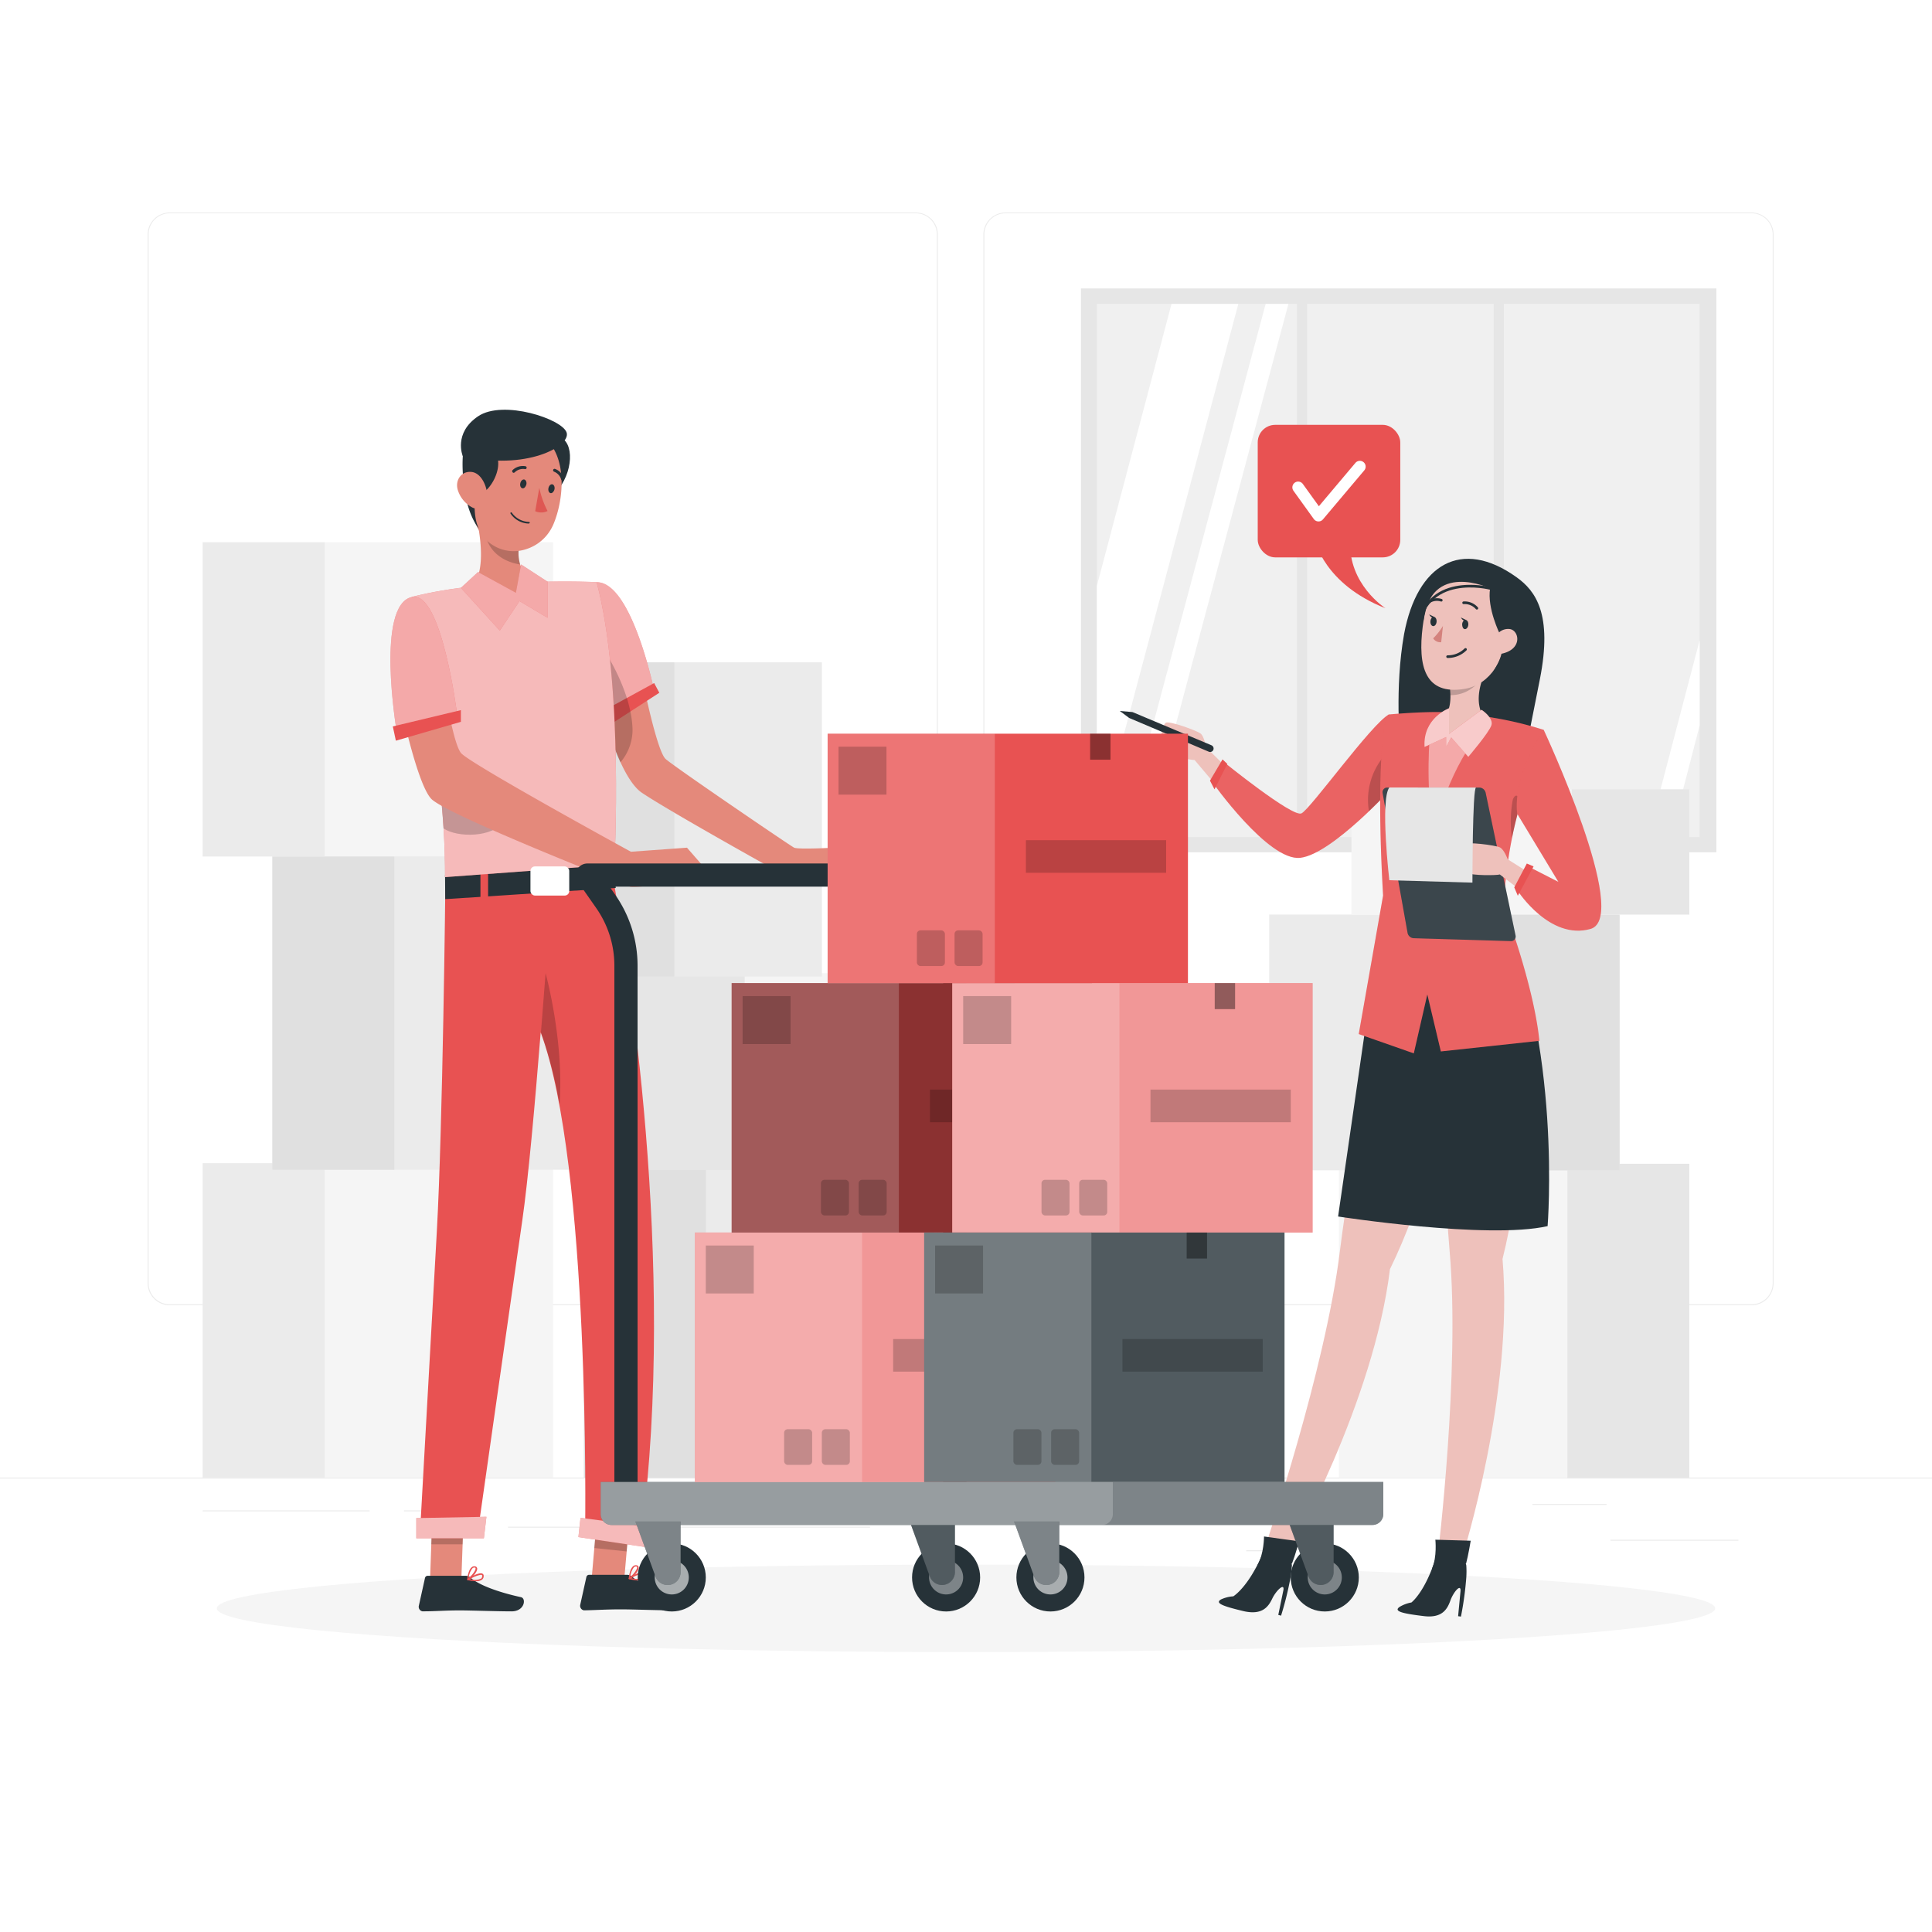 <svg class="animated" id="freepik_stories-checking-boxes" xmlns="http://www.w3.org/2000/svg" viewBox="0 0 500 500" version="1.1" xmlns:xlink="http://www.w3.org/1999/xlink" xmlns:svgjs="http://svgjs.com/svgjs"><style>svg#freepik_stories-checking-boxes:not(.animated) .animable {opacity: 0;}svg#freepik_stories-checking-boxes.animated #freepik--bubble-speech--inject-1 {animation: 1.5s Infinite  linear heartbeat;animation-delay: 0s;}svg#freepik_stories-checking-boxes.animated #freepik--character-2--inject-1 {animation: 6s Infinite  linear floating;animation-delay: 0s;}svg#freepik_stories-checking-boxes.animated #freepik--character-1--inject-1 {animation: 6s Infinite  linear floating;animation-delay: 1s;}            @keyframes heartbeat {                0% {                    transform: scale(1);                }                10% {                    transform: scale(1.1);                }                30% {                    transform: scale(1);                }                40% {                    transform: scale(1);                }                50% {                    transform: scale(1.1);                }                60% {                    transform: scale(1);                }                100% {                    transform: scale(1);                }            }                    @keyframes floating {                0% {                    opacity: 1;                    transform: translateY(0px);                }                50% {                    transform: translateY(-10px);                }                100% {                    opacity: 1;                    transform: translateY(0px);                }            }        </style><g id="freepik--background-complete--inject-1" class="animable" style="transform-origin: 250px 228.23px;"><rect y="382.4" width="500" height="0.25" style="fill: rgb(235, 235, 235); transform-origin: 250px 382.525px;" id="elqzhwg92dgg" class="animable"></rect><rect x="416.78" y="398.49" width="33.12" height="0.25" style="fill: rgb(235, 235, 235); transform-origin: 433.34px 398.615px;" id="elum8r0wi7cv" class="animable"></rect><rect x="322.53" y="401.21" width="8.69" height="0.25" style="fill: rgb(235, 235, 235); transform-origin: 326.875px 401.335px;" id="elw2vsfdrd8pr" class="animable"></rect><rect x="396.59" y="389.21" width="19.19" height="0.25" style="fill: rgb(235, 235, 235); transform-origin: 406.185px 389.335px;" id="elepc7ten2b9o" class="animable"></rect><rect x="52.46" y="390.89" width="43.19" height="0.25" style="fill: rgb(235, 235, 235); transform-origin: 74.055px 391.015px;" id="el3muikwczups" class="animable"></rect><rect x="104.56" y="390.89" width="6.33" height="0.25" style="fill: rgb(235, 235, 235); transform-origin: 107.725px 391.015px;" id="elmwvc3o5b7bm" class="animable"></rect><rect x="131.47" y="395.11" width="93.68" height="0.25" style="fill: rgb(235, 235, 235); transform-origin: 178.31px 395.235px;" id="elo17kpsocv2j" class="animable"></rect><path d="M237,337.8H43.91a5.71,5.71,0,0,1-5.7-5.71V60.66A5.71,5.71,0,0,1,43.91,55H237a5.71,5.71,0,0,1,5.71,5.71V332.09A5.71,5.71,0,0,1,237,337.8ZM43.91,55.2a5.46,5.46,0,0,0-5.45,5.46V332.09a5.46,5.46,0,0,0,5.45,5.46H237a5.47,5.47,0,0,0,5.46-5.46V60.66A5.47,5.47,0,0,0,237,55.2Z" style="fill: rgb(235, 235, 235); transform-origin: 140.46px 196.4px;" id="elcgp7jh1sl45" class="animable"></path><path d="M453.31,337.8H260.21a5.72,5.72,0,0,1-5.71-5.71V60.66A5.72,5.72,0,0,1,260.21,55h193.1A5.71,5.71,0,0,1,459,60.66V332.09A5.71,5.71,0,0,1,453.31,337.8ZM260.21,55.2a5.47,5.47,0,0,0-5.46,5.46V332.09a5.47,5.47,0,0,0,5.46,5.46h193.1a5.47,5.47,0,0,0,5.46-5.46V60.66a5.47,5.47,0,0,0-5.46-5.46Z" style="fill: rgb(235, 235, 235); transform-origin: 356.75px 196.4px;" id="ell99xpdk2tt" class="animable"></path><rect x="279.75" y="74.65" width="164.45" height="145.92" style="fill: rgb(230, 230, 230); transform-origin: 361.975px 147.61px;" id="el5p78q8m59w" class="animable"></rect><rect x="283.86" y="78.65" width="156" height="138" style="fill: rgb(240, 240, 240); transform-origin: 361.86px 147.65px;" id="elrshscgcgc4" class="animable"></rect><polygon points="320.48 78.65 283.86 216.35 283.86 151.65 303.19 78.65 320.48 78.65" style="fill: rgb(255, 255, 255); transform-origin: 302.17px 147.5px;" id="elubn1xdzyy9s" class="animable"></polygon><polygon points="333.44 78.65 296.51 216.65 290.62 216.65 327.55 78.65 333.44 78.65" style="fill: rgb(255, 255, 255); transform-origin: 312.03px 147.65px;" id="elr8qn52rt6zc" class="animable"></polygon><polygon points="439.86 165.73 439.86 187.78 432.39 216.65 426.5 216.65 439.86 165.73" style="fill: rgb(255, 255, 255); transform-origin: 433.18px 191.19px;" id="el5h547fkxyxa" class="animable"></polygon><rect x="335.65" y="76.17" width="2.63" height="143.56" style="fill: rgb(230, 230, 230); transform-origin: 336.965px 147.95px;" id="elxrne61x5o3d" class="animable"></rect><rect x="386.57" y="76.17" width="2.63" height="143.56" style="fill: rgb(230, 230, 230); transform-origin: 387.885px 147.95px;" id="elj3t0nd23fhd" class="animable"></rect><rect x="52.46" y="301.05" width="90.67" height="81.31" style="fill: rgb(245, 245, 245); transform-origin: 97.795px 341.705px;" id="elsurfc0cfwwm" class="animable"></rect><rect x="52.46" y="301.05" width="31.56" height="81.31" style="fill: rgb(235, 235, 235); transform-origin: 68.24px 341.705px;" id="elk0bensz2u2" class="animable"></rect><rect x="70.5" y="221.41" width="90.67" height="81.31" style="fill: rgb(235, 235, 235); transform-origin: 115.835px 262.065px;" id="elk940xfkvnar" class="animable"></rect><rect x="70.5" y="221.41" width="31.56" height="81.31" style="fill: rgb(224, 224, 224); transform-origin: 86.28px 262.065px;" id="elqz7o6c3iw0i" class="animable"></rect><rect x="52.46" y="140.34" width="90.67" height="81.31" style="fill: rgb(245, 245, 245); transform-origin: 97.795px 180.995px;" id="el4myk2881vkl" class="animable"></rect><rect x="52.46" y="140.34" width="31.56" height="81.31" style="fill: rgb(235, 235, 235); transform-origin: 68.24px 180.995px;" id="eluav87i4x0tn" class="animable"></rect><rect x="151.13" y="301.12" width="90.67" height="81.31" style="fill: rgb(235, 235, 235); transform-origin: 196.465px 341.775px;" id="elkwhtf55wopr" class="animable"></rect><rect x="151.13" y="301.12" width="31.56" height="81.31" style="fill: rgb(224, 224, 224); transform-origin: 166.91px 341.775px;" id="elibg4hgjhzd" class="animable"></rect><rect x="161.17" y="251.87" width="90.67" height="50.93" style="fill: rgb(245, 245, 245); transform-origin: 206.505px 277.335px;" id="ela1oexszdjrh" class="animable"></rect><rect x="161.17" y="251.87" width="31.56" height="50.93" style="fill: rgb(230, 230, 230); transform-origin: 176.95px 277.335px;" id="elo6qv2wzpa" class="animable"></rect><rect x="154.13" y="171.41" width="58.58" height="81.31" style="fill: rgb(235, 235, 235); transform-origin: 183.42px 212.065px;" id="elk2o6851wzf" class="animable"></rect><rect x="154.13" y="171.41" width="20.39" height="81.31" style="fill: rgb(224, 224, 224); transform-origin: 164.325px 212.065px;" id="eld5eha2n1huc" class="animable"></rect><g id="ellsbs4pwhf5"><rect x="346.51" y="301.19" width="90.67" height="81.31" style="fill: rgb(245, 245, 245); transform-origin: 391.845px 341.845px; transform: rotate(180deg);" class="animable"></rect></g><g id="elgas0unupj0w"><rect x="405.63" y="301.19" width="31.56" height="81.31" style="fill: rgb(230, 230, 230); transform-origin: 421.41px 341.845px; transform: rotate(180deg);" class="animable"></rect></g><g id="ele2j6x9jvxmg"><rect x="328.47" y="236.68" width="90.67" height="66.19" style="fill: rgb(235, 235, 235); transform-origin: 373.805px 269.775px; transform: rotate(180deg);" class="animable"></rect></g><g id="ellxy7svtzbw"><rect x="387.58" y="236.68" width="31.56" height="66.19" style="fill: rgb(224, 224, 224); transform-origin: 403.36px 269.775px; transform: rotate(180deg);" class="animable"></rect></g><g id="elqi1glnta7y8"><rect x="349.75" y="204.28" width="87.44" height="32.4" style="fill: rgb(245, 245, 245); transform-origin: 393.47px 220.48px; transform: rotate(180deg);" class="animable"></rect></g><g id="el4wvvk6e1hmo"><rect x="406.75" y="204.28" width="30.43" height="32.4" style="fill: rgb(230, 230, 230); transform-origin: 421.965px 220.48px; transform: rotate(180deg);" class="animable"></rect></g></g><g id="freepik--Shadow--inject-1" class="animable" style="transform-origin: 250px 416.24px;"><ellipse id="freepik--path--inject-1" cx="250" cy="416.24" rx="193.89" ry="11.32" style="fill: rgb(245, 245, 245); transform-origin: 250px 416.24px;" class="animable"></ellipse></g><g id="freepik--bubble-speech--inject-1" class="animable" style="transform-origin: 343.945px 133.68px;"><rect x="325.5" y="109.95" width="36.89" height="34.3" rx="4.53" style="fill: rgb(232, 82, 82); transform-origin: 343.945px 127.1px;" id="eltlfz1s39dh" class="animable"></rect><path d="M340.34,139.89s2.33,11.27,18.21,17.52c0,0-9.71-6.21-9.11-17.52Z" style="fill: rgb(232, 82, 82); transform-origin: 349.445px 148.65px;" id="elp3jh6mdk7i" class="animable"></path><polyline points="335.96 126.13 341.23 133.45 351.93 120.76" style="fill: none; stroke: rgb(255, 255, 255); stroke-linecap: round; stroke-linejoin: round; stroke-width: 3px; transform-origin: 343.945px 127.105px;" id="elt1qmiupglgf" class="animable"></polyline></g><g id="freepik--character-2--inject-1" class="animable" style="transform-origin: 352.11px 281.494px;"><path d="M392.53,149.42c4.89,3.51,9.31,9.51,6,26.31s-4.15,20.8-4.15,20.8l-32-3.6s-1.5-14.87,1-28.86C366.76,146,378.21,139.13,392.53,149.42Z" style="fill: rgb(38, 50, 56); transform-origin: 380.806px 170.574px;" id="el9n13picixaq" class="animable"></path><path d="M360.5,242.25S349.66,300,346.77,323.73c-3.78,30.94-19.23,76.2-19.23,76.2l6.18,1.6s21.78-38.47,26-73.07c17.3-35.37,18.7-78.93,18.7-78.93Z" style="fill: rgb(238, 193, 187); transform-origin: 352.98px 321.89px;" id="eljalkruuvyi" class="animable"></path><path d="M316,413.93a8.93,8.93,0,0,1,3.17-.8h0s3.8-2.24,7.56-10.92l4.24,0a3.5,3.5,0,0,1,3.25,2.33,2,2,0,0,1,.12.59,24.1,24.1,0,0,1-.33,3,84.9,84.9,0,0,1-2.47,10l-.72-.19,1.3-6.31c.44-2.15-1.82-.08-2.86,2.09S326.65,418,322,417C316.52,415.7,314.33,414.91,316,413.93Z" style="fill: rgb(38, 50, 56); transform-origin: 324.896px 410.17px;" id="eltwssrq4c8do" class="animable"></path><path d="M334.38,404.62c.8-2.05,1.82-5.72,1.82-5.72l-9.07-1.26s0,4.46-1.68,7.38C330.19,405,334.38,404.62,334.38,404.62Z" style="fill: rgb(38, 50, 56); transform-origin: 330.825px 401.33px;" id="elqzcru0izmz" class="animable"></path><path d="M371.75,241.33s1.35,58.75,3.42,82.55c2.71,31.06-3.05,78.54-3.05,78.54l6.38.28s13.35-42.14,10.35-76.88c9.61-38.18,2-81.08,2-81.08Z" style="fill: rgb(238, 193, 187); transform-origin: 382.73px 322.015px;" id="elipe1hzimav" class="animable"></path><path d="M362.2,415.87a9,9,0,0,1,3.07-1.15h0s3.53-2.63,6.34-11.67l4.2-.48a3.49,3.49,0,0,1,3.49,2,1.9,1.9,0,0,1,.18.57,24.19,24.19,0,0,1,0,3.07,84.54,84.54,0,0,1-1.39,10.16l-.73-.1.61-6.42c.2-2.18-1.81.12-2.62,2.39s-2.17,4.6-6.93,4C362.88,417.57,360.61,417,362.2,415.87Z" style="fill: rgb(38, 50, 56); transform-origin: 370.616px 410.462px;" id="eltbdc8xzur2g" class="animable"></path><path d="M379.43,404.62c.57-2.12,1.19-5.88,1.19-5.88l-9.15-.27s.48,4.43-.87,7.52C375.3,405.44,379.43,404.62,379.43,404.62Z" style="fill: rgb(38, 50, 56); transform-origin: 375.61px 402.23px;" id="elhusd7r8de1m" class="animable"></path><path d="M358.19,232.61,346.3,314.83s38.72,6,54.22,2.49c0,0,3.81-47.47-12.37-82Z" style="fill: rgb(38, 50, 56); transform-origin: 373.605px 275.516px;" id="elohnv5hb8lt" class="animable"></path><path d="M322.4,203.54l-10.35-10.22s-.35-2.74-1.36-3.5-8.09-3.34-9-2.77-2.08,6.31-.86,7.36,7.67,2.39,8.33,2.28L320.39,210Z" style="fill: rgb(238, 193, 187); transform-origin: 311.353px 198.484px;" id="el3e043bo1dp" class="animable"></path><path d="M359.44,184.91c-4.46,2.37-20.3,24.51-22.63,25.6s-20.16-13.36-20.16-13.36l-3,5.13S328.27,223,336.54,222s24.1-18.5,24.1-18.5Z" style="fill: rgb(232, 82, 82); transform-origin: 337.145px 203.473px;" id="elga5fy59eqcn" class="animable"></path><g id="elw4db7l76of8"><path d="M359.44,184.91c-4.46,2.37-20.3,24.51-22.63,25.6s-20.16-13.36-20.16-13.36l-3,5.13S328.27,223,336.54,222s24.1-18.5,24.1-18.5Z" style="fill: rgb(255, 255, 255); opacity: 0.1; isolation: isolate; transform-origin: 337.145px 203.473px;" class="animable"></path></g><polygon points="317.63 197.7 316.39 196.53 313.14 202.03 314.31 204.28 317.63 197.7" style="fill: rgb(232, 82, 82); transform-origin: 315.385px 200.405px;" id="el94gavklr5z5" class="animable"></polygon><g id="elvk07sarzd7b"><path d="M354.28,209.91c3.7-3.53,6.36-6.46,6.36-6.46l-.28-4.4L359,194.78A17.55,17.55,0,0,0,354.28,209.91Z" style="opacity: 0.2; isolation: isolate; transform-origin: 357.339px 202.345px;" class="animable"></path></g><path d="M357.94,231.77c-1.25-22-.69-34.12-.12-40.17.63-6.45,1.62-6.69,1.62-6.69s7-.68,13.07-.63a98.61,98.61,0,0,1,14,1.48,93.14,93.14,0,0,1,13,3.13c-.71,2-1.35,4-1.95,5.76-.79,2.39-1.5,4.6-2.15,6.67-1.2,3.86-2.14,7.2-2.88,10.19a111,111,0,0,0-3.33,23s7.69,20.1,9.19,34.85l-25.5,2.75-3.5-14.75-3.5,15.25-14.25-5Z" style="fill: rgb(232, 82, 82); transform-origin: 375.575px 228.444px;" id="elxzrcgu33gg" class="animable"></path><g id="elxosqs3nmhfl"><path d="M357.94,231.77c-1.25-22-.69-34.12-.12-40.17.63-6.45,1.62-6.69,1.62-6.69s7-.68,13.07-.63a98.61,98.61,0,0,1,14,1.48,93.14,93.14,0,0,1,13,3.13c-.71,2-1.35,4-1.95,5.76-.79,2.39-1.5,4.6-2.15,6.67-1.2,3.86-2.14,7.2-2.88,10.19a111,111,0,0,0-3.33,23s7.69,20.1,9.19,34.85l-25.5,2.75-3.5-14.75-3.5,15.25-14.25-5Z" style="fill: rgb(255, 255, 255); opacity: 0.1; isolation: isolate; transform-origin: 375.575px 228.444px;" class="animable"></path></g><g id="elvrbbexx3qwk"><path d="M391.29,216.9c.34-1.68.74-3.47,1.23-5.39.31-1.22.65-2.5,1-3.86-1-3.41-2-.74-2-.74A30.79,30.79,0,0,0,391.29,216.9Z" style="opacity: 0.2; isolation: isolate; transform-origin: 392.254px 211.408px;" class="animable"></path></g><path d="M372.86,185.62a8.47,8.47,0,0,1,.95-.41c.72-.57,1.6-1.94,1.56-5.27A28.7,28.7,0,0,0,375,176l9.27-1.73s-3.16,6.24-.53,10.88c.91.4,1.45,1,1.35,1.73-.69,5.35-12.21,10.53-12.21,10.53S367.27,188.69,372.86,185.62Z" style="fill: rgb(238, 193, 187); transform-origin: 377.741px 185.84px;" id="elr2uibnm9c3k" class="animable"></path><g id="elrq90js4j37s"><path d="M375,176a28.7,28.7,0,0,1,.36,3.91c6.26,0,8.91-5.64,8.91-5.64Z" style="opacity: 0.2; isolation: isolate; transform-origin: 379.635px 177.09px;" class="animable"></path></g><path d="M380.13,150.11c-8.06-.44-10.89,3.73-11.93,12-1.31,10.34.59,17.84,10.79,16.18C392.84,176,393.52,150.84,380.13,150.11Z" style="fill: rgb(238, 193, 187); transform-origin: 378.81px 164.3px;" id="elu0o5lzdz0u8" class="animable"></path><path d="M373.43,162a17,17,0,0,1-2.53,3.21,2.21,2.21,0,0,0,2.08,1Z" style="fill: rgb(212, 130, 125); transform-origin: 372.165px 164.111px;" id="el0aeam16rad1" class="animable"></path><path d="M378.4,161.56c0,.66.26,1.23.7,1.26s.84-.47.9-1.13-.27-1.23-.71-1.26S378.45,160.9,378.4,161.56Z" style="fill: rgb(38, 50, 56); transform-origin: 379.204px 161.625px;" id="elcbyl1tipmxv" class="animable"></path><path d="M379.47,160.47l-1.39-.67S378.7,161.06,379.47,160.47Z" style="fill: rgb(38, 50, 56); transform-origin: 378.775px 160.214px;" id="eldsm0crctunv" class="animable"></path><path d="M370.19,160.78c-.05.66.26,1.22.7,1.26s.85-.47.9-1.14-.27-1.22-.71-1.26S370.24,160.12,370.19,160.78Z" style="fill: rgb(38, 50, 56); transform-origin: 370.99px 160.84px;" id="eldh098cff1u" class="animable"></path><path d="M371.26,159.69l-1.39-.68S370.49,160.28,371.26,159.69Z" style="fill: rgb(38, 50, 56); transform-origin: 370.565px 159.428px;" id="el2lv01bb07wl" class="animable"></path><path d="M378.79,156a4.18,4.18,0,0,1,3.42,1.41" style="fill: none; stroke: rgb(38, 50, 56); stroke-linecap: round; stroke-linejoin: round; stroke-width: 0.686px; transform-origin: 380.5px 156.7px;" id="elj80daa985ec" class="animable"></path><path d="M373,155.34a3.76,3.76,0,0,0-3.25.48" style="fill: none; stroke: rgb(38, 50, 56); stroke-linecap: round; stroke-linejoin: round; stroke-width: 0.686px; transform-origin: 371.375px 155.493px;" id="elhri1jzxwe4r" class="animable"></path><path d="M388.2,164.18s-3.41-6.83-2.56-11.91c0,0-15.61-7.4-17.29,8.76,0,0-.77-14.48,13.1-14s12.7,20.71,5.22,26.36C386.67,173.35,390.3,168.45,388.2,164.18Z" style="fill: rgb(38, 50, 56); transform-origin: 380.241px 160.204px;" id="el7v652hszzwf" class="animable"></path><path d="M386.79,165.81a3.54,3.54,0,0,1,4-3c2.48.41,3.39,5.61-2.89,6.5C387,169.41,386.53,168.51,386.79,165.81Z" style="fill: rgb(238, 193, 187); transform-origin: 389.696px 166.046px;" id="eljbte1ml18ml" class="animable"></path><path d="M379.27,168.07a6.49,6.49,0,0,1-4.63,1.87" style="fill: none; stroke: rgb(38, 50, 56); stroke-linecap: round; stroke-linejoin: round; stroke-width: 0.686px; transform-origin: 376.955px 169.005px;" id="elmcil0cdbm7h" class="animable"></path><path d="M385.64,152.27s-17.42-4.53-18.88,11.8" style="fill: none; stroke: rgb(38, 50, 56); stroke-linecap: round; stroke-linejoin: round; stroke-width: 0.686px; transform-origin: 376.2px 157.882px;" id="elbb4nroh0xrw" class="animable"></path><path d="M370.1,189.59s-1.33,13.24.85,25.29c0,0,5.14-18.62,12.36-24.95l-8.3,1.19Z" style="fill: rgb(232, 82, 82); transform-origin: 376.504px 202.235px;" id="elcsryuibvose" class="animable"></path><g id="elwfclj8oxkdn"><path d="M370.1,189.59s-1.33,13.24.85,25.29c0,0,5.14-18.62,12.36-24.95l-8.3,1.19Z" style="fill: rgb(255, 255, 255); opacity: 0.5; transform-origin: 376.504px 202.235px;" class="animable"></path></g><path d="M383.43,183.7,375,189.93v-6.62s-6.81,2.47-6.33,10l5.59-2.57v2.57l1.31-2.48,4.42,5.05s5.41-6.31,6-8.21S383.43,183.7,383.43,183.7Z" style="fill: rgb(232, 82, 82); transform-origin: 377.355px 189.595px;" id="elyt4es6b1ry" class="animable"></path><g id="elhlzo08sasf"><path d="M383.43,183.7,375,189.93v-6.62s-6.81,2.47-6.33,10l5.59-2.57v2.57l1.31-2.48,4.42,5.05s5.41-6.31,6-8.21S383.43,183.7,383.43,183.7Z" style="fill: rgb(255, 255, 255); opacity: 0.7; transform-origin: 377.355px 189.595px;" class="animable"></path></g><path d="M392.23,242.12l-7.74-36.93a1.72,1.72,0,0,0-1.68-1.37H359a1.2,1.2,0,0,0-1.18,1.41l6.45,36.16a1.71,1.71,0,0,0,1.64,1.42l25.17.75A1.2,1.2,0,0,0,392.23,242.12Z" style="fill: rgb(38, 50, 56); transform-origin: 375.028px 223.69px;" id="el8noxcp5jy3j" class="animable"></path><g id="eljryr9cdvit"><path d="M392.23,242.12l-7.74-36.93a1.72,1.72,0,0,0-1.68-1.37H359a1.2,1.2,0,0,0-1.18,1.41l6.45,36.16a1.71,1.71,0,0,0,1.64,1.42l25.17.75A1.2,1.2,0,0,0,392.23,242.12Z" style="fill: rgb(255, 255, 255); opacity: 0.1; isolation: isolate; transform-origin: 375.028px 223.69px;" class="animable"></path></g><path d="M402.52,230.16l-12.31-7.76s-.94-2.59-2.08-3.12-8.62-1.52-9.35-.77-.67,6.6.75,7.37,8,.68,8.62.43l13.79,10.56Z" style="fill: rgb(238, 193, 187); transform-origin: 390.42px 227.555px;" id="elmd7fmnmimm" class="animable"></path><path d="M399.51,188.89s-8,11.68-6.87,21.68l10.67,17.66-7.17-3.66-3.25,6.12s8.25,12.71,18.75,9.71S399.51,188.89,399.51,188.89Z" style="fill: rgb(232, 82, 82); transform-origin: 403.475px 214.874px;" id="el3tyhv4bc3o4" class="animable"></path><g id="el8uilxin5ni4"><path d="M399.51,188.89s-8,11.68-6.87,21.68l10.67,17.66-7.17-3.66-3.25,6.12s8.25,12.71,18.75,9.71S399.51,188.89,399.51,188.89Z" style="fill: rgb(255, 255, 255); opacity: 0.1; isolation: isolate; transform-origin: 403.475px 214.874px;" class="animable"></path></g><polygon points="396.89 224.23 392.81 231.82 391.89 229.65 395.14 223.48 396.89 224.23" style="fill: rgb(232, 82, 82); transform-origin: 394.39px 227.65px;" id="el3gtep2535o9" class="animable"></polygon><path d="M382,203.82c-.94,0-.94,24.6-.94,24.6l-21.5-.62s-2.42-20.8,0-24Z" style="fill: rgb(255, 255, 255); transform-origin: 370.242px 216.11px;" id="el0ygy7na1s76d" class="animable"></path><g id="elgrq9kjugw6u"><path d="M382,203.82c-.94,0-.94,24.6-.94,24.6l-21.5-.62s-2.42-20.8,0-24Z" style="opacity: 0.1; isolation: isolate; transform-origin: 370.242px 216.11px;" class="animable"></path></g><path d="M293.2,184.33l20.33,8.55a.91.91,0,0,1,.47,1.2h0a.89.89,0,0,1-1.17.46l-20.46-8.67-.19-.1L289.8,184l3.13.27A.88.88,0,0,1,293.2,184.33Z" style="fill: rgb(38, 50, 56); transform-origin: 301.938px 189.307px;" id="elu6rkoqo8ctr" class="animable"></path></g><g id="freepik--character-1--inject-1" class="animable animator-active" style="transform-origin: 163.4px 261.531px;"><g id="freepik--group--inject-1" class="animable" style="transform-origin: 163.4px 261.531px;"><path d="M225.75,226.47,206,228.23l-7.92-4.47s-25.4-14.15-32-18.62c-2-1.37-3.87-4.35-5.48-7.85a79.06,79.06,0,0,1-3.48-9.23c-.45-1.41-.85-2.76-1.19-4-.76-2.67-1.23-4.67-1.36-5.21h0a.49.49,0,0,0,0-.13h0l.05,0,6.26-2,5.23-1.66s.24,1.24.65,3.13l.36,1.67c.11.48.22,1,.34,1.52,1.32,5.82,3.35,13.76,4.82,15.06,2.37,2.09,32.17,22.4,33.23,22.93s10.55,0,10.55,0Z" style="fill: rgb(228, 137, 123); transform-origin: 190.16px 201.645px;" id="elejr0c36y0yn" class="animable"></path><path d="M154.41,150.68c9.1-.14,14.89,28.06,14.89,28.06l-12,6a38.42,38.42,0,0,1-5.15-19.42C152.43,154.5,154.41,150.68,154.41,150.68Z" style="fill: rgb(232, 82, 82); transform-origin: 160.725px 167.71px;" id="eltdmln25af3o" class="animable"></path><g id="el7jk993fe2bx"><path d="M154.41,150.68c9.1-.14,14.89,28.06,14.89,28.06l-12,6a38.42,38.42,0,0,1-5.15-19.42C152.43,154.5,154.41,150.68,154.41,150.68Z" style="fill: rgb(255, 255, 255); opacity: 0.5; transform-origin: 160.725px 167.71px;" class="animable"></path></g><polygon points="170.63 179.29 167.39 181.39 163.16 184.13 157.08 188.06 155.99 188.77 154.67 184.76 155.89 184.1 156.69 183.66 162.25 180.63 166.69 178.2 168.91 176.99 169.3 176.78 170.63 179.29" style="fill: rgb(232, 82, 82); transform-origin: 162.65px 182.775px;" id="elssctpckx7fq" class="animable"></polygon><g id="el8y794jp2gu7"><path d="M163.7,188.77a12.92,12.92,0,0,1-3.14,8.52,79.06,79.06,0,0,1-3.48-9.23l-1.09.71-1.32-4,1.22-.66c-.76-2.67-1.23-4.67-1.36-5.21h0v-.16l1.44-11a53.58,53.58,0,0,1,4.82,9c.52,1.23,1,2.54,1.44,3.9q.23.7.42,1.44c.19.68.35,1.37.49,2.06A26,26,0,0,1,163.7,188.77Z" style="opacity: 0.2; isolation: isolate; transform-origin: 159.115px 182.515px;" class="animable"></path></g><polygon points="153.05 409.36 161.42 410.25 162.99 392.2 154.62 391.31 153.05 409.36" style="fill: rgb(228, 137, 123); transform-origin: 158.02px 400.78px;" id="elpdeo0c6y1qr" class="animable"></polygon><polygon points="111.3 408.75 119.4 408.75 120.07 389.97 111.96 389.97 111.3 408.75" style="fill: rgb(228, 137, 123); transform-origin: 115.685px 399.36px;" id="elesiz6qubzk" class="animable"></polygon><path d="M120.53,407.81h-9.85a.72.72,0,0,0-.69.56l-1.6,7.22a1.19,1.19,0,0,0,.92,1.42.78.78,0,0,0,.26,0c3.19,0,5.51-.24,9.51-.24,2.47,0,9.91.25,13.31.25s3.85-3.36,2.45-3.67c-6.25-1.36-11-3.25-13-5A2,2,0,0,0,120.53,407.81Z" style="fill: rgb(38, 50, 56); transform-origin: 121.973px 412.415px;" id="el96u3pq28ki" class="animable"></path><path d="M121.09,408.94a.2.2,0,0,1-.15-.17.18.18,0,0,1,.09-.18c.29-.19,2.91-1.8,3.81-1.33a.55.55,0,0,1,.33.53,1.15,1.15,0,0,1-.4,1,2.41,2.41,0,0,1-1.56.42A9.43,9.43,0,0,1,121.09,408.94Zm.55-.27a3.91,3.91,0,0,0,2.89-.15.81.81,0,0,0,.26-.69c0-.15-.07-.22-.13-.22a.4.4,0,0,0-.24-.05A7.81,7.81,0,0,0,121.64,408.67Z" style="fill: rgb(232, 82, 82); transform-origin: 123.058px 408.196px;" id="elkcvbsupqtj" class="animable"></path><path d="M121,409a.21.21,0,0,1-.09-.18c0-.11.21-2.44,1.15-3.2a1,1,0,0,1,.81-.25.63.63,0,0,1,.62.5c.16.86-1.46,2.64-2.29,3.1h-.09A.2.2,0,0,1,121,409Zm1.3-3.16a4.62,4.62,0,0,0-1,2.54c.84-.63,1.87-2,1.77-2.51,0-.05,0-.19-.28-.19h-.09A.7.7,0,0,0,122.33,405.82Z" style="fill: rgb(232, 82, 82); transform-origin: 122.205px 407.18px;" id="elexj69u977ar" class="animable"></path><path d="M162.3,407.56h-9.85a.71.71,0,0,0-.69.55l-1.6,7.22a1.2,1.2,0,0,0,.92,1.42l.27,0c3.18-.06,5.5-.25,9.51-.25,2.46,0,9.9.26,13.3.26s3.85-3.37,2.46-3.68c-6.25-1.36-11-3.24-13-5A2,2,0,0,0,162.3,407.56Z" style="fill: rgb(38, 50, 56); transform-origin: 163.745px 412.16px;" id="elbopoaucvkqp" class="animable"></path><path d="M162.86,408.68a.2.2,0,0,1-.15-.17.17.17,0,0,1,.1-.18c.29-.19,2.91-1.8,3.8-1.33a.57.57,0,0,1,.33.53,1.14,1.14,0,0,1-.4,1A2.47,2.47,0,0,1,165,409,9.51,9.51,0,0,1,162.86,408.68Zm.55-.27a4,4,0,0,0,2.89-.14.8.8,0,0,0,.26-.69c0-.16-.07-.23-.12-.23a.43.43,0,0,0-.25-.05A8,8,0,0,0,163.41,408.41Z" style="fill: rgb(232, 82, 82); transform-origin: 164.828px 407.958px;" id="elou4eo6iseng" class="animable"></path><path d="M162.81,408.72a.21.21,0,0,1-.1-.17c0-.12.21-2.45,1.15-3.21a1,1,0,0,1,.81-.25.63.63,0,0,1,.62.51c.17.85-1.45,2.64-2.29,3.09h-.09A.19.19,0,0,1,162.81,408.72Zm1.3-3.16a4.54,4.54,0,0,0-1,2.54c.83-.63,1.86-2,1.76-2.5,0-.06,0-.2-.28-.2h-.09A.67.67,0,0,0,164.11,405.56Z" style="fill: rgb(232, 82, 82); transform-origin: 164.006px 406.9px;" id="el9vcbccmxkup" class="animable"></path><g id="el9drpguret8"><polygon points="154.62 391.31 162.99 392.2 162.17 401.51 153.8 400.62 154.62 391.31" style="opacity: 0.2; isolation: isolate; transform-origin: 158.395px 396.41px;" class="animable"></polygon></g><g id="elcb95dr4qa6u"><polygon points="111.96 389.98 120.07 389.98 119.72 399.67 111.61 399.67 111.96 389.98" style="opacity: 0.2; isolation: isolate; transform-origin: 115.84px 394.825px;" class="animable"></polygon></g><path d="M115.3,225.22h43c4.09,22.35,16.9,101.42,7.71,171.87l-14.57-1.81s1.35-93.53-11.51-128.1c-1.48,18.5-3.24,38.19-4.76,48.67C131.46,341.63,123.45,398,123.45,398H108.62s3-53.94,4.43-79.29C114.58,291.19,115.25,230.87,115.3,225.22Z" style="fill: rgb(232, 82, 82); transform-origin: 138.939px 311.61px;" id="el35ikxke4w11" class="animable"></path><g id="el9nz6nhqklbs"><path d="M140,267.18a115.13,115.13,0,0,1,4.81,18.62c1.2-16.47-3.61-33.93-3.61-33.93Z" style="opacity: 0.2; isolation: isolate; transform-origin: 142.501px 268.835px;" class="animable"></path></g><polygon points="167.72 400.48 149.69 397.8 150.24 392.81 168.99 395.27 167.72 400.48" style="fill: rgb(232, 82, 82); transform-origin: 159.34px 396.645px;" id="el06cyd0pgiq9" class="animable"></polygon><g id="elebtnf36g3a"><polygon points="167.72 400.48 149.69 397.8 150.24 392.81 168.99 395.27 167.72 400.48" style="fill: rgb(255, 255, 255); opacity: 0.6; isolation: isolate; transform-origin: 159.34px 396.645px;" class="animable"></polygon></g><polygon points="125.23 398.11 107.74 398.11 107.74 392.88 125.89 392.54 125.23 398.11" style="fill: rgb(232, 82, 82); transform-origin: 116.815px 395.325px;" id="elmit1qdzjf9" class="animable"></polygon><g id="elx0j4johpwii"><polygon points="125.23 398.11 107.74 398.11 107.74 392.88 125.89 392.54 125.23 398.11" style="fill: rgb(255, 255, 255); opacity: 0.6; isolation: isolate; transform-origin: 116.815px 395.325px;" class="animable"></polygon></g><polygon points="115.22 232.7 115.18 226.47 159.04 223.76 159.35 229.8 115.22 232.7" style="fill: rgb(38, 50, 56); transform-origin: 137.265px 228.23px;" id="elv76qb8vg62g" class="animable"></polygon><rect x="124.34" y="224.89" width="1.98" height="9.13" style="fill: rgb(232, 82, 82); transform-origin: 125.33px 229.455px;" id="el0hrscq8yt1dr" class="animable"></rect><g id="elf7kcd2fzqaq"><rect x="155" y="221.9" width="1.98" height="9.13" style="fill: rgb(232, 82, 82); transform-origin: 155.99px 226.465px; transform: rotate(-4.17deg);" class="animable"></rect></g><path d="M159,223.76,115.18,227c0-3.84-.1-8.12-.39-12.64-.54-8.35-1.57-17.49-2.72-26.06-2.44-18.21-5.43-33.84-5.43-33.84,20.4-5.15,47.77-3.81,47.77-3.81C161.52,177.29,159,223.76,159,223.76Z" style="fill: rgb(232, 82, 82); transform-origin: 133.037px 188.747px;" id="eltq9zeh9kelm" class="animable"></path><g id="els169fjwtd5"><path d="M159,223.76,115.18,227c0-3.84-.1-8.12-.39-12.64-.54-8.35-1.57-17.49-2.72-26.06-2.44-18.21-5.43-33.84-5.43-33.84,20.4-5.15,47.77-3.81,47.77-3.81C161.52,177.29,159,223.76,159,223.76Z" style="fill: rgb(255, 255, 255); opacity: 0.6; transform-origin: 133.037px 188.747px;" class="animable"></path></g><path d="M122.21,151.73c4,3.59,13.63,2.27,13.63,2.27s6-1.66,4.77-3.55c-3.56-.58-5.28-2.24-6-4.37a10.08,10.08,0,0,1-.36-4.06,19.32,19.32,0,0,1,.3-2.27l-12-8.86C124.16,136.74,126.08,147.49,122.21,151.73Z" style="fill: rgb(228, 137, 123); transform-origin: 131.493px 142.564px;" id="elgkybuz5a257" class="animable"></path><g id="elf6zd438rkx9"><path d="M125.36,136.52c.47,7.18,6.37,9.16,9.26,9.56a10.08,10.08,0,0,1-.36-4.06Z" style="opacity: 0.2; isolation: isolate; transform-origin: 129.99px 141.3px;" class="animable"></path></g><path d="M146,113.83c2.91,2.76,1.7,11.17-4.23,15.47s-5.93-16.5-5.93-16.5S144.15,112.07,146,113.83Z" style="fill: rgb(38, 50, 56); transform-origin: 141.678px 121.268px;" id="elbw3qmr7fbza" class="animable"></path><path d="M124.55,138.18a10.14,10.14,0,0,0,11.65,3.93,11.28,11.28,0,0,0,6.44-5.25,11.89,11.89,0,0,0,.54-1.07C146.1,129,147,117,139.81,112.54A11,11,0,0,0,124.66,116a11.13,11.13,0,0,0-1.65,4.84C122.13,128.8,121.23,133.46,124.55,138.18Z" style="fill: rgb(228, 137, 123); transform-origin: 133.77px 126.752px;" id="elis0730zuyh" class="animable"></path><path d="M134.65,125.09c-.15.63.14,1.22.57,1.29s.85-.4,1-1-.15-1.22-.56-1.29S134.77,124.44,134.65,125.09Z" style="fill: rgb(38, 50, 56); transform-origin: 135.435px 125.235px;" id="elkcirec4tsbs" class="animable"></path><path d="M141.94,126.33c-.15.63.15,1.23.56,1.3s.86-.4,1-1-.15-1.23-.57-1.3S142.05,125.72,141.94,126.33Z" style="fill: rgb(38, 50, 56); transform-origin: 142.718px 126.48px;" id="eloz3p67rbxw" class="animable"></path><path d="M139.57,126.25a23.13,23.13,0,0,0,2.14,6,3.77,3.77,0,0,1-3.2.05Z" style="fill: rgb(222, 87, 83); transform-origin: 140.11px 129.441px;" id="elusyqlmwv3ub" class="animable"></path><path d="M132.79,122.34a.44.44,0,0,0,.4-.08,3.07,3.07,0,0,1,2.64-.86.38.38,0,0,0,.46-.28.39.39,0,0,0-.28-.46h0a3.84,3.84,0,0,0-3.35,1,.39.39,0,0,0,0,.54h0A.49.49,0,0,0,132.79,122.34Z" style="fill: rgb(38, 50, 56); transform-origin: 134.425px 121.477px;" id="elp9hbs8icflb" class="animable"></path><path d="M136.89,135.5h0a5.85,5.85,0,0,1-4.77-2.6.2.2,0,0,1,.07-.28.2.2,0,0,1,.27.06v0a5.63,5.63,0,0,0,4.44,2.39.2.2,0,0,1,.2.19v0a.2.2,0,0,1-.19.19Z" style="fill: rgb(38, 50, 56); transform-origin: 134.595px 134.046px;" id="el5boygpc42ws" class="animable"></path><path d="M145.5,124.35a.43.43,0,0,0,.22.06.4.4,0,0,0,.27-.47h0a3.78,3.78,0,0,0-2.36-2.59.38.38,0,0,0-.47.25h0a.39.39,0,0,0,.25.48h0a3.09,3.09,0,0,1,1.84,2.08A.38.38,0,0,0,145.5,124.35Z" style="fill: rgb(38, 50, 56); transform-origin: 144.572px 122.872px;" id="el2f59ou9pae7" class="animable"></path><path d="M130.51,111.94v3.56a2.64,2.64,0,0,0-1.72,3.14c.77,3.1-1.46,7.48-3.95,9,0,0,.08-1.29-1-1.12s-1.63,6.88.09,10.31c0,0-2.84-3.26-3.78-10.48-.88-6.68-.42-12.1,1.21-14.44Z" style="fill: rgb(38, 50, 56); transform-origin: 125.11px 124.37px;" id="elddzo82ehvlb" class="animable"></path><path d="M118.45,126.72a7.66,7.66,0,0,0,3.66,4.55c2.36,1.27,4.13-.71,4-3.24-.16-2.26-1.56-5.7-4.18-5.9S117.77,124.33,118.45,126.72Z" style="fill: rgb(228, 137, 123); transform-origin: 122.203px 126.892px;" id="elkoi9n1xiwz" class="animable"></path><path d="M119.75,118s-2.47-5.93,4-10.28,21.82.72,22.9,4.25S136.12,121.91,119.75,118Z" style="fill: rgb(38, 50, 56); transform-origin: 133.003px 112.632px;" id="elvwmb7ftukvb" class="animable"></path><polygon points="123.72 148.04 133.51 153.4 134.85 146.08 141.71 150.54 141.71 159.89 134.45 155.56 129.35 163.2 119.28 152.14 123.72 148.04" style="fill: rgb(232, 82, 82); transform-origin: 130.495px 154.64px;" id="elnt1zjuf05q" class="animable"></polygon><g id="eleajwrtjr85"><rect x="137.28" y="224.23" width="10.04" height="7.54" rx="1.16" style="fill: rgb(255, 255, 255); transform-origin: 142.3px 228px; transform: rotate(-3.17deg);" class="animable"></rect></g><g id="elj6yffzkig5"><polygon points="123.72 148.04 133.51 153.4 134.85 146.08 141.71 150.54 141.71 159.89 134.45 155.56 129.35 163.2 119.28 152.14 123.72 148.04" style="fill: rgb(255, 255, 255); opacity: 0.5; transform-origin: 130.495px 154.64px;" class="animable"></polygon></g><g id="el7qqvmf5evdp"><path d="M130.51,212.46c-2.91,4.38-12.22,4.35-15.72,1.93-.54-8.35-1.57-17.49-2.72-26.06Z" style="opacity: 0.2; isolation: isolate; transform-origin: 121.29px 202.178px;" class="animable"></path></g><path d="M115.18,178.74s2.07,13.48,4.1,16.11,44,25.58,44,25.58l14.51-1.05,6.67,7.65s-19.33,3-21.44,2.42a20.35,20.35,0,0,1-3.73-1.44s-44-17.33-47.7-21.29-7.91-24.29-7.91-24.29Z" style="fill: rgb(228, 137, 123); transform-origin: 144.07px 204.132px;" id="elnl6jainexl" class="animable"></path><path d="M106.64,154.49c7.68-1.6,11.65,30.27,11.65,30.27l-15.71,4S97.19,156.47,106.64,154.49Z" style="fill: rgb(232, 82, 82); transform-origin: 109.67px 171.596px;" id="el72oespl368v" class="animable"></path><g id="elvvqtl1s4p1"><path d="M106.64,154.49c7.68-1.6,11.65,30.27,11.65,30.27l-15.71,4S97.19,156.47,106.64,154.49Z" style="fill: rgb(255, 255, 255); opacity: 0.5; transform-origin: 109.67px 171.596px;" class="animable"></path></g><polygon points="101.66 188 119.28 183.78 119.28 186.81 102.45 191.69 101.66 188" style="fill: rgb(232, 82, 82); transform-origin: 110.47px 187.735px;" id="elrhwizgy1pqr" class="animable"></polygon></g></g><g id="freepik--Boxes--inject-1" class="animable" style="transform-origin: 255px 303.465px;"><path d="M162,387V249.92a29,29,0,0,0-5.21-16.59L152,226.47h85.1l4.79,6.86a29,29,0,0,1,5.21,16.59V385.7" style="fill: none; stroke: rgb(38, 50, 56); stroke-linecap: round; stroke-linejoin: round; stroke-width: 6px; transform-origin: 199.55px 306.735px;" id="el7oh5yaeqh6" class="animable"></path><circle cx="342.85" cy="408.24" r="8.81" style="fill: rgb(38, 50, 56); transform-origin: 342.85px 408.24px;" id="el28ka5om4dl9" class="animable"></circle><g id="elttigdarl99"><path d="M347.26,408.24a4.41,4.41,0,1,0-4.41,4.4A4.4,4.4,0,0,0,347.26,408.24Z" style="fill: rgb(255, 255, 255); opacity: 0.4; isolation: isolate; transform-origin: 342.85px 408.23px;" class="animable"></path></g><path d="M341.79,410.2h0a3.36,3.36,0,0,1-3.15-2.2l-5.19-14.22h11.69v13.07A3.35,3.35,0,0,1,341.79,410.2Z" style="fill: rgb(38, 50, 56); transform-origin: 339.295px 401.99px;" id="elqq0yi1ld0y" class="animable"></path><g id="elfds6hhlv62f"><path d="M341.79,410.2h0a3.36,3.36,0,0,1-3.15-2.2l-5.19-14.22h11.69v13.07A3.35,3.35,0,0,1,341.79,410.2Z" style="fill: rgb(255, 255, 255); opacity: 0.2; isolation: isolate; transform-origin: 339.295px 401.99px;" class="animable"></path></g><circle cx="244.85" cy="408.24" r="8.81" style="fill: rgb(38, 50, 56); transform-origin: 244.85px 408.24px;" id="el9765lglikw" class="animable"></circle><g id="elqzw85ufyf5p"><path d="M249.26,408.24a4.41,4.41,0,1,0-4.41,4.4A4.4,4.4,0,0,0,249.26,408.24Z" style="fill: rgb(255, 255, 255); opacity: 0.4; isolation: isolate; transform-origin: 244.85px 408.23px;" class="animable"></path></g><path d="M243.79,410.2h0a3.36,3.36,0,0,1-3.15-2.2l-5.19-14.22h11.69v13.07A3.35,3.35,0,0,1,243.79,410.2Z" style="fill: rgb(38, 50, 56); transform-origin: 241.295px 401.99px;" id="eltqra6xbws3k" class="animable"></path><g id="elg6lgtlhhn59"><path d="M243.79,410.2h0a3.36,3.36,0,0,1-3.15-2.2l-5.19-14.22h11.69v13.07A3.35,3.35,0,0,1,243.79,410.2Z" style="fill: rgb(255, 255, 255); opacity: 0.2; isolation: isolate; transform-origin: 241.295px 401.99px;" class="animable"></path></g><path d="M358,383.53v8.32a2.81,2.81,0,0,1-2.81,2.81H158.26a2.81,2.81,0,0,1-2.81-2.81v-8.32Z" style="fill: rgb(38, 50, 56); transform-origin: 256.725px 389.095px;" id="el3a6i3aodkea" class="animable"></path><g id="elulxi9sbfkg8"><path d="M358,383.53v8.32a2.81,2.81,0,0,1-2.81,2.81H158.26a2.81,2.81,0,0,1-2.81-2.81v-8.32Z" style="fill: rgb(255, 255, 255); opacity: 0.4; isolation: isolate; transform-origin: 256.725px 389.095px;" class="animable"></path></g><g id="ellfpxigxl9i"><path d="M288,383.53v8.32a2.81,2.81,0,0,1-2.81,2.81H158.26a2.81,2.81,0,0,1-2.81-2.81v-8.32Z" style="fill: rgb(255, 255, 255); opacity: 0.2; isolation: isolate; transform-origin: 221.725px 389.095px;" class="animable"></path></g><circle cx="271.85" cy="408.24" r="8.81" style="fill: rgb(38, 50, 56); transform-origin: 271.85px 408.24px;" id="elvzw4a3bjswg" class="animable"></circle><g id="elaude26mehr"><path d="M276.26,408.24a4.41,4.41,0,1,0-4.41,4.4A4.4,4.4,0,0,0,276.26,408.24Z" style="fill: rgb(255, 255, 255); opacity: 0.6; isolation: isolate; transform-origin: 271.85px 408.23px;" class="animable"></path></g><path d="M270.79,410.2h0a3.36,3.36,0,0,1-3.15-2.2l-5.19-14.22h11.69v13.07A3.35,3.35,0,0,1,270.79,410.2Z" style="fill: rgb(38, 50, 56); transform-origin: 268.295px 401.99px;" id="el7cu5n3m5yh6" class="animable"></path><g id="elyx9b9ryy6nq"><path d="M270.79,410.2h0a3.36,3.36,0,0,1-3.15-2.2l-5.19-14.22h11.69v13.07A3.35,3.35,0,0,1,270.79,410.2Z" style="fill: rgb(255, 255, 255); opacity: 0.4; isolation: isolate; transform-origin: 268.295px 401.99px;" class="animable"></path></g><circle cx="173.85" cy="408.24" r="8.81" style="fill: rgb(38, 50, 56); transform-origin: 173.85px 408.24px;" id="elcowi6o95qx" class="animable"></circle><g id="elnbz7tqvavh"><path d="M178.26,408.24a4.41,4.41,0,1,0-4.41,4.4A4.4,4.4,0,0,0,178.26,408.24Z" style="fill: rgb(255, 255, 255); opacity: 0.6; isolation: isolate; transform-origin: 173.85px 408.23px;" class="animable"></path></g><path d="M172.79,410.2h0a3.36,3.36,0,0,1-3.15-2.2l-5.19-14.22h11.69v13.07A3.35,3.35,0,0,1,172.79,410.2Z" style="fill: rgb(38, 50, 56); transform-origin: 170.295px 401.99px;" id="elfdwydzkf71b" class="animable"></path><g id="elcj2y2mh6kcq"><path d="M172.79,410.2h0a3.36,3.36,0,0,1-3.15-2.2l-5.19-14.22h11.69v13.07A3.35,3.35,0,0,1,172.79,410.2Z" style="fill: rgb(255, 255, 255); opacity: 0.4; isolation: isolate; transform-origin: 170.295px 401.99px;" class="animable"></path></g><rect x="179.84" y="318.98" width="93.25" height="64.55" style="fill: rgb(232, 82, 82); transform-origin: 226.465px 351.255px;" id="eluhledbdknuc" class="animable"></rect><g id="el4osgunrqr5q"><rect x="179.84" y="318.98" width="93.25" height="64.55" style="fill: rgb(255, 255, 255); opacity: 0.4; isolation: isolate; transform-origin: 226.465px 351.255px;" class="animable"></rect></g><g id="elaqsoqfg7dsc"><rect x="179.84" y="318.98" width="43.27" height="64.55" style="fill: rgb(255, 255, 255); opacity: 0.2; isolation: isolate; transform-origin: 201.475px 351.255px;" class="animable"></rect></g><g id="el724ljfrrrrw"><rect x="212.69" y="369.88" width="7.25" height="9.23" rx="0.92" style="opacity: 0.2; isolation: isolate; transform-origin: 216.315px 374.495px;" class="animable"></rect></g><g id="elnd0vinmxxrc"><rect x="202.93" y="369.88" width="7.25" height="9.23" rx="0.92" style="opacity: 0.2; isolation: isolate; transform-origin: 206.555px 374.495px;" class="animable"></rect></g><g id="el7wjk9cjg5wp"><rect x="247.77" y="318.98" width="5.27" height="6.73" style="opacity: 0.4; isolation: isolate; transform-origin: 250.405px 322.345px;" class="animable"></rect></g><g id="elcc0n6vndxsi"><rect x="231.15" y="346.54" width="36.3" height="8.44" style="opacity: 0.2; isolation: isolate; transform-origin: 249.3px 350.76px;" class="animable"></rect></g><g id="elzsqtpihdyd"><rect x="182.66" y="322.34" width="12.41" height="12.41" style="opacity: 0.2; isolation: isolate; transform-origin: 188.865px 328.545px;" class="animable"></rect></g><rect x="189.36" y="254.43" width="93.25" height="64.55" style="fill: rgb(232, 82, 82); transform-origin: 235.985px 286.705px;" id="el65qr8axh1n2" class="animable"></rect><g id="el2sxwpdhtksw"><rect x="189.36" y="254.43" width="93.25" height="64.55" style="opacity: 0.4; isolation: isolate; transform-origin: 235.985px 286.705px;" class="animable"></rect></g><g id="ellsj3p4floz"><rect x="189.36" y="254.43" width="43.27" height="64.55" style="fill: rgb(255, 255, 255); opacity: 0.2; isolation: isolate; transform-origin: 210.995px 286.705px;" class="animable"></rect></g><g id="eljh8e0jgd4tl"><rect x="222.22" y="305.33" width="7.25" height="9.23" rx="0.92" style="opacity: 0.2; isolation: isolate; transform-origin: 225.845px 309.945px;" class="animable"></rect></g><g id="elzfqgk8g6rur"><rect x="212.46" y="305.33" width="7.25" height="9.23" rx="0.92" style="opacity: 0.2; isolation: isolate; transform-origin: 216.085px 309.945px;" class="animable"></rect></g><g id="elebmb418gh8"><rect x="257.29" y="254.43" width="5.27" height="6.73" style="opacity: 0.4; isolation: isolate; transform-origin: 259.925px 257.795px;" class="animable"></rect></g><g id="elg3ge6vkua0w"><rect x="240.67" y="281.99" width="36.3" height="8.44" style="opacity: 0.2; isolation: isolate; transform-origin: 258.82px 286.21px;" class="animable"></rect></g><g id="el71dut4tnmwm"><rect x="192.19" y="257.79" width="12.41" height="12.41" style="opacity: 0.2; isolation: isolate; transform-origin: 198.395px 263.995px;" class="animable"></rect></g><rect x="246.44" y="254.43" width="93.25" height="64.55" style="fill: rgb(232, 82, 82); transform-origin: 293.065px 286.705px;" id="el3sge4qajfon" class="animable"></rect><g id="elh2tkrkk8axt"><rect x="246.44" y="254.43" width="93.25" height="64.55" style="fill: rgb(255, 255, 255); opacity: 0.4; isolation: isolate; transform-origin: 293.065px 286.705px;" class="animable"></rect></g><g id="elq6qtt2m69f"><rect x="246.44" y="254.43" width="43.27" height="64.55" style="fill: rgb(255, 255, 255); opacity: 0.2; isolation: isolate; transform-origin: 268.075px 286.705px;" class="animable"></rect></g><g id="elr1uukaa94zn"><rect x="279.3" y="305.33" width="7.25" height="9.23" rx="0.92" style="opacity: 0.2; isolation: isolate; transform-origin: 282.925px 309.945px;" class="animable"></rect></g><g id="elv8n1p1oy2m"><rect x="269.54" y="305.33" width="7.25" height="9.23" rx="0.92" style="opacity: 0.2; isolation: isolate; transform-origin: 273.165px 309.945px;" class="animable"></rect></g><g id="elrwevciy181o"><rect x="314.37" y="254.43" width="5.27" height="6.73" style="opacity: 0.4; isolation: isolate; transform-origin: 317.005px 257.795px;" class="animable"></rect></g><g id="el71kxwf9kg7m"><rect x="297.75" y="281.99" width="36.3" height="8.44" style="opacity: 0.2; isolation: isolate; transform-origin: 315.9px 286.21px;" class="animable"></rect></g><g id="el0or5rstkmk2n"><rect x="249.27" y="257.79" width="12.41" height="12.41" style="opacity: 0.2; isolation: isolate; transform-origin: 255.475px 263.995px;" class="animable"></rect></g><rect x="214.19" y="189.88" width="93.25" height="64.55" style="fill: rgb(232, 82, 82); transform-origin: 260.815px 222.155px;" id="elyh3y498xgu" class="animable"></rect><g id="el6mbscdwmdtq"><rect x="214.19" y="189.88" width="43.27" height="64.55" style="fill: rgb(255, 255, 255); opacity: 0.2; isolation: isolate; transform-origin: 235.825px 222.155px;" class="animable"></rect></g><g id="elkl4uzt2f32c"><rect x="247.04" y="240.78" width="7.25" height="9.23" rx="0.92" style="opacity: 0.2; isolation: isolate; transform-origin: 250.665px 245.395px;" class="animable"></rect></g><g id="el56lpvsvyid9"><rect x="237.29" y="240.78" width="7.25" height="9.23" rx="0.92" style="opacity: 0.2; isolation: isolate; transform-origin: 240.915px 245.395px;" class="animable"></rect></g><g id="elncgbxeq6msd"><rect x="282.12" y="189.88" width="5.27" height="6.73" style="opacity: 0.4; isolation: isolate; transform-origin: 284.755px 193.245px;" class="animable"></rect></g><g id="elo7j3s03qhrd"><rect x="265.5" y="217.44" width="36.3" height="8.44" style="opacity: 0.2; isolation: isolate; transform-origin: 283.65px 221.66px;" class="animable"></rect></g><g id="eluw4z7hbcnaa"><rect x="217.01" y="193.24" width="12.41" height="12.41" style="opacity: 0.2; isolation: isolate; transform-origin: 223.215px 199.445px;" class="animable"></rect></g><rect x="239.18" y="318.98" width="93.25" height="64.55" style="fill: rgb(38, 50, 56); transform-origin: 285.805px 351.255px;" id="elfi9mnlncvn" class="animable"></rect><g id="el4sc487fjx47"><rect x="239.18" y="318.98" width="93.25" height="64.55" style="fill: rgb(255, 255, 255); opacity: 0.2; isolation: isolate; transform-origin: 285.805px 351.255px;" class="animable"></rect></g><g id="eliog53daz7ke"><rect x="239.18" y="318.98" width="43.27" height="64.55" style="fill: rgb(255, 255, 255); opacity: 0.2; isolation: isolate; transform-origin: 260.815px 351.255px;" class="animable"></rect></g><g id="elxb5ti8dfx1"><rect x="272.03" y="369.88" width="7.25" height="9.23" rx="0.92" style="opacity: 0.2; isolation: isolate; transform-origin: 275.655px 374.495px;" class="animable"></rect></g><g id="el1bcphr9mfeq"><rect x="262.27" y="369.88" width="7.25" height="9.23" rx="0.92" style="opacity: 0.2; isolation: isolate; transform-origin: 265.895px 374.495px;" class="animable"></rect></g><g id="eljq5k4vmkt7"><rect x="307.11" y="318.98" width="5.27" height="6.73" style="opacity: 0.4; isolation: isolate; transform-origin: 309.745px 322.345px;" class="animable"></rect></g><g id="eltk882x1kmnk"><rect x="290.49" y="346.54" width="36.3" height="8.44" style="opacity: 0.2; isolation: isolate; transform-origin: 308.64px 350.76px;" class="animable"></rect></g><g id="el4ud261m4z3o"><rect x="242" y="322.34" width="12.41" height="12.41" style="opacity: 0.2; isolation: isolate; transform-origin: 248.205px 328.545px;" class="animable"></rect></g></g><defs>     <filter id="active" height="200%">         <feMorphology in="SourceAlpha" result="DILATED" operator="dilate" radius="2"></feMorphology>                <feFlood flood-color="#32DFEC" flood-opacity="1" result="PINK"></feFlood>        <feComposite in="PINK" in2="DILATED" operator="in" result="OUTLINE"></feComposite>        <feMerge>            <feMergeNode in="OUTLINE"></feMergeNode>            <feMergeNode in="SourceGraphic"></feMergeNode>        </feMerge>    </filter>    <filter id="hover" height="200%">        <feMorphology in="SourceAlpha" result="DILATED" operator="dilate" radius="2"></feMorphology>                <feFlood flood-color="#ff0000" flood-opacity="0.5" result="PINK"></feFlood>        <feComposite in="PINK" in2="DILATED" operator="in" result="OUTLINE"></feComposite>        <feMerge>            <feMergeNode in="OUTLINE"></feMergeNode>            <feMergeNode in="SourceGraphic"></feMergeNode>        </feMerge>            <feColorMatrix type="matrix" values="0   0   0   0   0                0   1   0   0   0                0   0   0   0   0                0   0   0   1   0 "></feColorMatrix>    </filter></defs></svg>